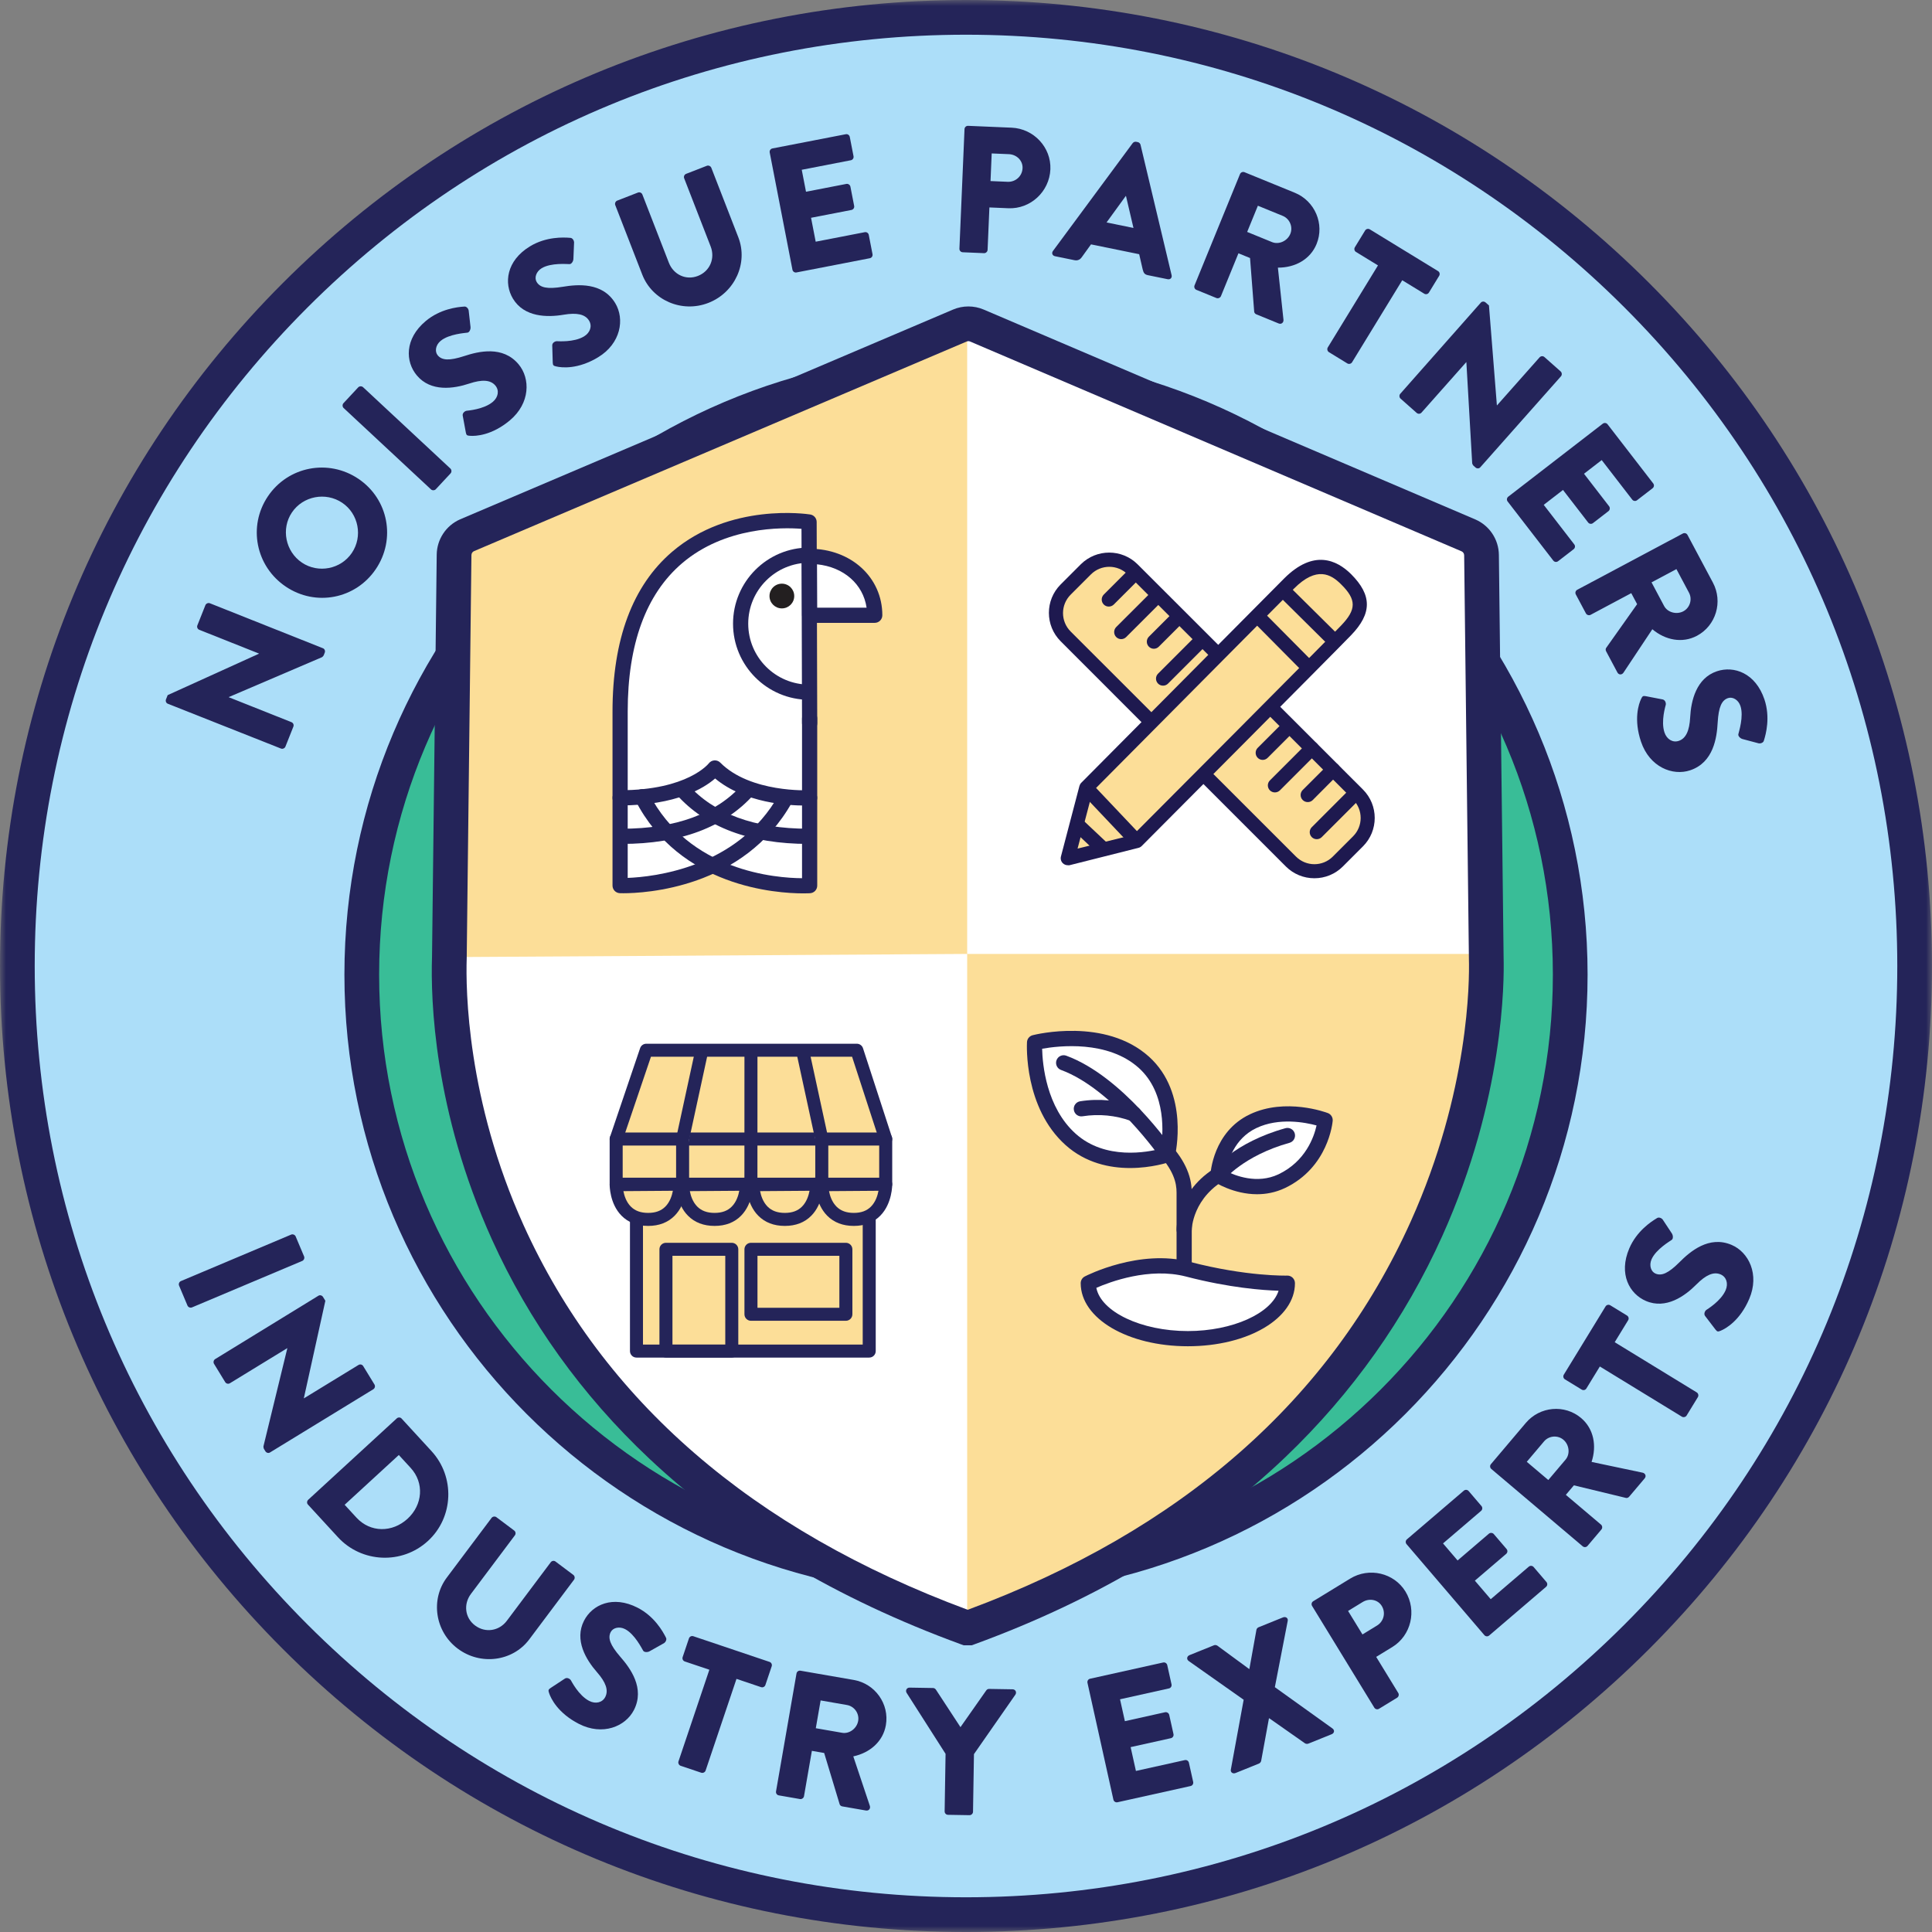 <svg width="160" height="160" viewBox="0 0 160 160" fill="none" xmlns="http://www.w3.org/2000/svg">
<rect x="0" y="0" width="160" height="160" fill="#808080" stroke="none"/>
<g clip-path="url(#clip0)">
<path fill-rule="evenodd" clip-rule="evenodd" d="M80 1.438C123.389 1.438 158.562 36.611 158.562 80C158.562 123.389 123.389 158.562 80 158.562C36.611 158.562 1.438 123.389 1.438 80C1.438 36.611 36.611 1.438 80 1.438Z" fill="#ACDEF9"/>
<mask id="mask0" mask-type="alpha" maskUnits="userSpaceOnUse" x="0" y="0" width="160" height="160">
<path d="M0 7.62939e-05H160V160H0V7.62939e-05Z" fill="white"/>
</mask>
<g mask="url(#mask0)">
<path fill-rule="evenodd" clip-rule="evenodd" d="M80 2.875C59.399 2.875 40.031 10.898 25.465 25.465C10.898 40.032 2.875 59.399 2.875 80C2.875 100.601 10.898 119.969 25.465 134.535C40.031 149.102 59.399 157.125 80 157.125C100.601 157.125 119.968 149.102 134.535 134.535C149.102 119.969 157.125 100.601 157.125 80C157.125 59.399 149.102 40.032 134.535 25.465C119.968 10.898 100.601 2.875 80 2.875ZM80 160C58.631 160 38.541 151.678 23.431 136.569C8.321 121.459 0 101.369 0 80C0 58.631 8.321 38.542 23.431 23.431C38.541 8.321 58.631 7.62939e-05 80 7.62939e-05C101.369 7.62939e-05 121.458 8.321 136.569 23.431C151.679 38.542 160 58.631 160 80C160 101.369 151.679 121.459 136.569 136.569C121.459 151.678 101.369 160 80 160Z" fill="#242459"/>
</g>
<path fill-rule="evenodd" clip-rule="evenodd" d="M80 30.679C107.636 30.679 130.04 53.083 130.04 80.719C130.04 108.355 107.636 130.759 80 130.759C52.364 130.759 29.96 108.355 29.96 80.719C29.96 53.083 52.364 30.679 80 30.679Z" fill="#39BD97"/>
<path fill-rule="evenodd" clip-rule="evenodd" d="M80 32.117C53.201 32.117 31.398 53.92 31.398 80.719C31.398 107.518 53.201 129.321 80 129.321C106.799 129.321 128.602 107.518 128.602 80.719C128.602 53.92 106.799 32.117 80 32.117ZM80 132.197C51.615 132.197 28.523 109.104 28.523 80.719C28.523 52.334 51.615 29.241 80 29.241C108.385 29.241 131.477 52.334 131.477 80.719C131.477 109.104 108.385 132.197 80 132.197Z" fill="#242459"/>
<path fill-rule="evenodd" clip-rule="evenodd" d="M24.113 102.244C24.251 102.186 24.427 102.258 24.485 102.396L25.183 104.051C25.241 104.189 25.17 104.365 25.032 104.424L15.899 108.274C15.761 108.332 15.585 108.26 15.526 108.122L14.829 106.467C14.771 106.329 14.842 106.152 14.98 106.095L24.113 102.244Z" fill="#242459"/>
<path fill-rule="evenodd" clip-rule="evenodd" d="M26.373 107.305C26.5 107.227 26.672 107.279 26.75 107.406L26.945 107.724L25.164 115.791L25.172 115.803L29.69 113.04C29.817 112.962 29.993 112.994 30.079 113.134L31.013 114.661C31.091 114.788 31.047 114.972 30.919 115.05L22.356 120.289C22.229 120.367 22.057 120.315 21.979 120.188L21.854 119.984C21.831 119.946 21.807 119.821 21.817 119.78L23.794 111.663L23.786 111.65L19.04 114.554C18.912 114.632 18.735 114.6 18.65 114.46L17.724 112.946C17.646 112.819 17.69 112.634 17.817 112.556L26.373 107.305Z" fill="#242459"/>
<path fill-rule="evenodd" clip-rule="evenodd" d="M29.519 125.682C30.669 126.934 32.49 126.936 33.752 125.776C35.004 124.626 35.156 122.813 34.005 121.56L33.028 120.497L28.542 124.619L29.519 125.682ZM32.858 117.466C32.969 117.364 33.15 117.362 33.252 117.472L35.735 120.175C37.7 122.313 37.569 125.661 35.442 127.615C33.293 129.589 29.946 129.437 27.982 127.3L25.498 124.597C25.396 124.486 25.415 124.306 25.525 124.204L32.858 117.466Z" fill="#242459"/>
<path fill-rule="evenodd" clip-rule="evenodd" d="M40.711 125.704C40.801 125.584 40.989 125.558 41.11 125.647L42.583 126.752C42.714 126.851 42.729 127.03 42.64 127.15L39.001 132.001C38.373 132.839 38.492 133.978 39.342 134.615C40.205 135.262 41.343 135.067 41.972 134.229L45.61 129.378C45.7 129.258 45.876 129.222 46.008 129.321L47.481 130.426C47.601 130.516 47.628 130.705 47.538 130.824L43.828 135.771C42.463 137.591 39.798 137.951 37.905 136.531C36.025 135.121 35.636 132.471 37.001 130.65L40.711 125.704Z" fill="#242459"/>
<path fill-rule="evenodd" clip-rule="evenodd" d="M45.594 139.795L46.787 139.01C46.982 138.891 47.221 139.048 47.281 139.162C47.32 139.216 47.918 140.414 48.797 140.864C49.33 141.137 49.888 141.002 50.126 140.536C50.413 139.976 50.165 139.311 49.443 138.487C48.53 137.447 47.548 135.817 48.367 134.218C49.043 132.899 50.752 132.092 52.804 133.144C54.19 133.854 54.894 135.106 55.143 135.604C55.255 135.779 55.106 136.005 55.005 136.071L53.8 136.749C53.631 136.848 53.33 136.845 53.258 136.69C53.172 136.562 52.575 135.331 51.762 134.914C51.282 134.668 50.759 134.804 50.574 135.163C50.322 135.657 50.531 136.235 51.364 137.2C52.192 138.146 53.428 139.805 52.499 141.617C51.796 142.99 49.9 143.768 47.941 142.764C46.209 141.877 45.619 140.666 45.469 140.202C45.404 140.001 45.392 139.927 45.594 139.795Z" fill="#242459"/>
<path fill-rule="evenodd" clip-rule="evenodd" d="M58.746 138.28L56.713 137.596C56.556 137.543 56.486 137.376 56.534 137.234L57.056 135.684C57.104 135.542 57.261 135.452 57.417 135.505L63.73 137.631C63.886 137.684 63.957 137.851 63.909 137.993L63.387 139.543C63.339 139.685 63.182 139.775 63.026 139.722L60.993 139.037L58.435 146.63C58.387 146.773 58.216 146.857 58.074 146.809L56.368 146.235C56.225 146.187 56.14 146.016 56.188 145.873L58.746 138.28Z" fill="#242459"/>
<path fill-rule="evenodd" clip-rule="evenodd" d="M69.744 143.503C70.349 143.608 70.963 143.137 71.07 142.518C71.178 141.898 70.748 141.306 70.144 141.202L67.961 140.822L67.561 143.124L69.744 143.503ZM65.963 138.591C65.988 138.444 66.129 138.332 66.291 138.36L70.702 139.126C72.472 139.433 73.669 141.115 73.364 142.87C73.129 144.228 72.039 145.163 70.666 145.456L72.037 149.553C72.107 149.763 71.963 149.981 71.712 149.938L69.75 149.597C69.632 149.576 69.556 149.488 69.537 149.424L68.254 145.174L67.236 144.997L66.583 148.759C66.557 148.906 66.401 149.016 66.254 148.99L64.498 148.685C64.336 148.657 64.241 148.504 64.267 148.357L65.963 138.591Z" fill="#242459"/>
<path fill-rule="evenodd" clip-rule="evenodd" d="M78.308 145.246L75.081 140.193C74.965 139.996 75.088 139.758 75.328 139.762L77.274 139.794C77.393 139.796 77.467 139.872 77.511 139.933L79.542 143.035L81.672 140C81.718 139.941 81.779 139.867 81.914 139.869L83.86 139.901C84.1 139.905 84.216 140.146 84.093 140.339L80.659 145.269L80.581 150.045C80.579 150.194 80.442 150.327 80.292 150.325L78.51 150.295C78.346 150.293 78.228 150.156 78.231 150.006L78.308 145.246Z" fill="#242459"/>
<path fill-rule="evenodd" clip-rule="evenodd" d="M90.06 139.363C90.028 139.217 90.115 139.059 90.277 139.024L96.327 137.681C96.488 137.646 96.634 137.751 96.667 137.897L97.02 139.49C97.053 139.636 96.965 139.794 96.804 139.829L92.756 140.728L93.158 142.54L96.49 141.8C96.636 141.768 96.797 141.871 96.829 142.017L97.183 143.61C97.219 143.771 97.113 143.917 96.967 143.949L93.634 144.689L94.072 146.662L98.121 145.764C98.282 145.728 98.428 145.834 98.46 145.98L98.814 147.573C98.846 147.719 98.758 147.877 98.598 147.912L92.547 149.255C92.386 149.29 92.24 149.185 92.207 149.039L90.06 139.363Z" fill="#242459"/>
<path fill-rule="evenodd" clip-rule="evenodd" d="M102.995 140.766L98.437 137.553C98.253 137.417 98.28 137.164 98.516 137.069L100.543 136.251C100.64 136.211 100.752 136.247 100.816 136.286L103.454 138.224L103.468 138.218L104.051 134.98C104.056 134.914 104.125 134.805 104.222 134.766L106.249 133.947C106.485 133.852 106.694 134.01 106.642 134.241L105.578 139.724L110.348 143.143C110.551 143.287 110.505 143.531 110.283 143.621L108.353 144.4C108.27 144.433 108.136 144.423 108.066 144.37L105.116 142.3L105.088 142.311L104.443 145.833C104.424 145.905 104.368 146.008 104.257 146.053L102.328 146.832C102.091 146.927 101.882 146.769 101.935 146.539L102.995 140.766Z" fill="#242459"/>
<path fill-rule="evenodd" clip-rule="evenodd" d="M114.042 134.619C114.589 134.284 114.783 133.571 114.432 132.998C114.106 132.464 113.398 132.337 112.851 132.672L111.642 133.412L112.834 135.358L114.042 134.619ZM108.661 132.997C108.583 132.87 108.615 132.693 108.755 132.607L111.821 130.731C113.387 129.774 115.45 130.26 116.392 131.799C117.357 133.377 116.858 135.449 115.306 136.399L113.97 137.216L115.799 140.206C115.877 140.334 115.832 140.518 115.706 140.596L114.204 141.514C114.064 141.6 113.892 141.548 113.814 141.42L108.661 132.997Z" fill="#242459"/>
<path fill-rule="evenodd" clip-rule="evenodd" d="M116.485 127.881C116.387 127.768 116.391 127.587 116.516 127.48L121.226 123.452C121.352 123.345 121.53 123.369 121.628 123.483L122.688 124.723C122.785 124.837 122.782 125.017 122.657 125.124L119.505 127.819L120.712 129.231L123.306 127.012C123.42 126.915 123.609 126.929 123.707 127.043L124.768 128.283C124.875 128.409 124.85 128.587 124.736 128.684L122.142 130.903L123.456 132.439L126.608 129.744C126.733 129.637 126.911 129.661 127.009 129.775L128.069 131.015C128.167 131.129 128.163 131.309 128.038 131.416L123.328 135.445C123.202 135.552 123.024 135.527 122.927 135.413L116.485 127.881Z" fill="#242459"/>
<path fill-rule="evenodd" clip-rule="evenodd" d="M129.655 120.878C130.052 120.409 129.956 119.642 129.476 119.235C128.996 118.829 128.269 118.9 127.872 119.369L126.441 121.06L128.224 122.569L129.655 120.878ZM123.506 121.655C123.391 121.559 123.366 121.38 123.472 121.255L126.364 117.838C127.525 116.466 129.581 116.284 130.941 117.435C131.992 118.325 132.248 119.737 131.807 121.07L136.035 121.961C136.251 122.007 136.366 122.242 136.202 122.436L134.915 123.956C134.838 124.047 134.723 124.068 134.658 124.052L130.343 123.009L129.676 123.797L132.59 126.263C132.704 126.36 132.72 126.55 132.623 126.665L131.472 128.025C131.366 128.15 131.185 128.154 131.071 128.058L123.506 121.655Z" fill="#242459"/>
<path fill-rule="evenodd" clip-rule="evenodd" d="M132.492 113.167L131.379 114.986C131.294 115.127 131.117 115.158 130.989 115.08L129.602 114.232C129.475 114.154 129.423 113.982 129.509 113.842L132.965 108.193C133.051 108.053 133.227 108.021 133.355 108.098L134.742 108.947C134.869 109.025 134.921 109.197 134.836 109.337L133.723 111.156L140.517 115.313C140.645 115.391 140.689 115.575 140.611 115.703L139.677 117.23C139.599 117.357 139.415 117.402 139.287 117.324L132.492 113.167Z" fill="#242459"/>
<path fill-rule="evenodd" clip-rule="evenodd" d="M142.073 110.114L141.205 108.979C141.074 108.793 141.212 108.543 141.322 108.475C141.374 108.432 142.526 107.752 142.913 106.842C143.148 106.291 142.973 105.745 142.491 105.54C141.913 105.294 141.267 105.588 140.496 106.366C139.523 107.351 137.966 108.446 136.314 107.742C134.95 107.161 134.024 105.514 134.928 103.393C135.538 101.96 136.737 101.169 137.216 100.885C137.383 100.761 137.619 100.894 137.692 100.99L138.454 102.144C138.564 102.305 138.582 102.606 138.433 102.689C138.311 102.783 137.125 103.466 136.768 104.307C136.557 104.803 136.729 105.315 137.101 105.473C137.61 105.69 138.172 105.442 139.076 104.541C139.961 103.649 141.528 102.298 143.402 103.097C144.821 103.7 145.731 105.537 144.868 107.561C144.106 109.352 142.94 110.027 142.488 110.209C142.291 110.288 142.219 110.306 142.073 110.114Z" fill="#242459"/>
<path fill-rule="evenodd" clip-rule="evenodd" d="M13.893 58.279C13.754 58.224 13.692 58.054 13.748 57.914L13.886 57.567L21.442 54.139L21.447 54.125L16.505 52.159C16.366 52.103 16.285 51.942 16.346 51.789L17.01 50.118C17.066 49.979 17.241 49.904 17.38 49.959L26.749 53.687C26.888 53.742 26.95 53.912 26.894 54.051L26.806 54.274C26.79 54.315 26.703 54.41 26.664 54.427L18.95 57.727L18.944 57.741L24.137 59.807C24.276 59.862 24.357 60.023 24.296 60.176L23.637 61.833C23.582 61.972 23.406 62.048 23.267 61.992L13.893 58.279Z" fill="#242459"/>
<path fill-rule="evenodd" clip-rule="evenodd" d="M29.14 45.788C30.061 44.422 29.695 42.551 28.342 41.639C26.977 40.719 25.093 41.075 24.174 42.441C23.262 43.795 23.639 45.673 25.004 46.593C26.358 47.505 28.228 47.141 29.14 45.788ZM22.187 41.103C23.86 38.62 27.198 37.98 29.681 39.653C32.164 41.326 32.8 44.642 31.127 47.126C29.454 49.609 26.149 50.253 23.666 48.58C21.183 46.907 20.514 43.586 22.187 41.103Z" fill="#242459"/>
<path fill-rule="evenodd" clip-rule="evenodd" d="M28.458 33.791C28.349 33.69 28.342 33.499 28.444 33.39L29.665 32.079C29.767 31.97 29.957 31.963 30.067 32.065L37.3 38.803C37.409 38.905 37.416 39.095 37.314 39.204L36.093 40.515C35.991 40.625 35.801 40.631 35.692 40.53L28.458 33.791Z" fill="#242459"/>
<path fill-rule="evenodd" clip-rule="evenodd" d="M38.578 35.817L38.319 34.413C38.286 34.187 38.523 34.027 38.651 34.017C38.717 34.002 40.052 33.917 40.809 33.283C41.269 32.898 41.361 32.332 41.025 31.931C40.621 31.449 39.911 31.418 38.871 31.762C37.558 32.199 35.674 32.468 34.521 31.091C33.568 29.955 33.49 28.067 35.258 26.587C36.451 25.586 37.879 25.425 38.435 25.39C38.64 25.354 38.79 25.58 38.811 25.699L38.966 27.073C38.992 27.266 38.871 27.543 38.701 27.549C38.55 27.578 37.183 27.649 36.483 28.236C36.07 28.582 35.991 29.117 36.25 29.427C36.606 29.851 37.22 29.884 38.434 29.491C39.627 29.098 41.637 28.605 42.944 30.166C43.934 31.347 43.914 33.397 42.227 34.811C40.735 36.061 39.389 36.133 38.904 36.09C38.693 36.072 38.62 36.055 38.578 35.817Z" fill="#242459"/>
<path fill-rule="evenodd" clip-rule="evenodd" d="M45.776 30.026L45.734 28.599C45.735 28.37 45.994 28.248 46.122 28.258C46.189 28.252 47.522 28.372 48.367 27.86C48.879 27.549 49.056 27.004 48.785 26.556C48.459 26.018 47.762 25.88 46.682 26.063C45.318 26.295 43.415 26.275 42.483 24.739C41.715 23.472 41.924 21.594 43.896 20.398C45.227 19.591 46.663 19.649 47.217 19.697C47.425 19.694 47.539 19.94 47.543 20.06L47.487 21.442C47.483 21.637 47.323 21.892 47.153 21.872C46.999 21.878 45.638 21.741 44.856 22.214C44.396 22.494 44.236 23.011 44.446 23.356C44.734 23.83 45.334 23.955 46.594 23.752C47.834 23.543 49.894 23.362 50.95 25.103C51.749 26.421 51.417 28.444 49.536 29.585C47.872 30.594 46.531 30.461 46.058 30.346C45.852 30.295 45.783 30.267 45.776 30.026Z" fill="#242459"/>
<path fill-rule="evenodd" clip-rule="evenodd" d="M50.952 16.982C50.898 16.843 50.975 16.668 51.115 16.614L52.831 15.947C52.985 15.888 53.145 15.97 53.199 16.11L55.394 21.762C55.774 22.738 56.803 23.238 57.794 22.853C58.799 22.463 59.235 21.394 58.856 20.417L56.66 14.765C56.606 14.626 56.669 14.457 56.822 14.397L58.538 13.73C58.678 13.676 58.852 13.753 58.907 13.892L61.146 19.655C61.97 21.777 60.867 24.23 58.661 25.086C56.471 25.937 54.015 24.867 53.191 22.746L50.952 16.982Z" fill="#242459"/>
<path fill-rule="evenodd" clip-rule="evenodd" d="M63.744 12.626C63.716 12.48 63.808 12.324 63.969 12.293L70.043 11.116C70.204 11.084 70.347 11.194 70.375 11.34L70.686 12.939C70.714 13.086 70.622 13.241 70.461 13.272L66.397 14.06L66.75 15.879L70.095 15.231C70.241 15.203 70.399 15.309 70.427 15.456L70.738 17.055C70.769 17.216 70.659 17.359 70.513 17.388L67.168 18.036L67.552 20.016L71.616 19.229C71.777 19.197 71.92 19.307 71.948 19.454L72.258 21.053C72.287 21.199 72.195 21.354 72.034 21.385L65.96 22.563C65.799 22.594 65.656 22.485 65.627 22.338L63.744 12.626Z" fill="#242459"/>
<path fill-rule="evenodd" clip-rule="evenodd" d="M83.452 15.056C84.095 15.083 84.655 14.598 84.684 13.925C84.71 13.296 84.193 12.794 83.549 12.767L82.128 12.707L82.031 14.995L83.452 15.056ZM79.877 10.693C79.883 10.543 80.008 10.414 80.173 10.421L83.778 10.574C85.617 10.653 87.065 12.212 86.988 14.023C86.908 15.877 85.333 17.324 83.508 17.246L81.938 17.179L81.788 20.694C81.782 20.843 81.642 20.973 81.492 20.966L79.727 20.891C79.562 20.884 79.448 20.744 79.455 20.595L79.877 10.693Z" fill="#242459"/>
<path fill-rule="evenodd" clip-rule="evenodd" d="M93.869 18.878L93.249 16.23L93.234 16.227L91.64 18.423L93.869 18.878ZM87.199 20.787L93.806 11.851C93.868 11.772 93.986 11.72 94.088 11.741L94.235 11.771C94.338 11.792 94.426 11.886 94.452 11.983L97.028 22.793C97.077 23.001 96.921 23.168 96.701 23.123L95.073 22.791C94.808 22.737 94.709 22.625 94.634 22.319L94.342 21.052L90.353 20.238L89.585 21.304C89.475 21.465 89.279 21.608 88.985 21.548L87.372 21.219C87.152 21.174 87.073 20.959 87.199 20.787Z" fill="#242459"/>
<path fill-rule="evenodd" clip-rule="evenodd" d="M105.346 20.05C105.916 20.283 106.62 19.953 106.858 19.369C107.097 18.785 106.803 18.112 106.233 17.879L104.172 17.037L103.285 19.208L105.346 20.05ZM102.692 14.418C102.749 14.279 102.912 14.199 103.065 14.262L107.227 15.962C108.898 16.645 109.71 18.552 109.033 20.208C108.51 21.489 107.24 22.173 105.83 22.165L106.292 26.48C106.315 26.701 106.127 26.884 105.891 26.787L104.039 26.03C103.928 25.985 103.872 25.881 103.867 25.814L103.523 21.369L102.563 20.977L101.113 24.526C101.055 24.665 100.879 24.739 100.74 24.682L99.084 24.006C98.93 23.943 98.87 23.772 98.927 23.633L102.692 14.418Z" fill="#242459"/>
<path fill-rule="evenodd" clip-rule="evenodd" d="M114.118 21.979L112.298 20.866C112.158 20.78 112.127 20.604 112.205 20.476L113.053 19.089C113.131 18.962 113.303 18.91 113.443 18.995L119.093 22.451C119.232 22.537 119.264 22.714 119.186 22.841L118.338 24.228C118.26 24.356 118.088 24.408 117.948 24.322L116.128 23.209L111.971 30.004C111.894 30.131 111.709 30.176 111.581 30.098L110.054 29.163C109.928 29.086 109.883 28.901 109.961 28.774L114.118 21.979Z" fill="#242459"/>
<path fill-rule="evenodd" clip-rule="evenodd" d="M122.637 25.061C122.737 24.949 122.917 24.949 123.029 25.048L123.309 25.296L123.965 33.561L123.976 33.571L127.502 29.594C127.602 29.483 127.781 29.461 127.903 29.57L129.248 30.762C129.36 30.862 129.371 31.052 129.272 31.164L122.588 38.703C122.489 38.815 122.308 38.816 122.196 38.716L122.017 38.557C121.983 38.528 121.924 38.414 121.921 38.372L121.439 30.001L121.428 29.992L117.723 34.17C117.624 34.282 117.445 34.303 117.322 34.194L115.988 33.012C115.876 32.913 115.865 32.722 115.964 32.611L122.637 25.061Z" fill="#242459"/>
<path fill-rule="evenodd" clip-rule="evenodd" d="M132.735 35.088C132.853 34.997 133.033 35.01 133.133 35.14L136.913 40.035C137.013 40.165 136.98 40.342 136.862 40.433L135.573 41.428C135.455 41.52 135.275 41.507 135.175 41.377L132.646 38.102L131.18 39.234L133.261 41.93C133.352 42.048 133.328 42.237 133.21 42.328L131.921 43.323C131.791 43.423 131.614 43.39 131.523 43.272L129.441 40.576L127.845 41.809L130.374 45.084C130.475 45.214 130.441 45.391 130.323 45.482L129.034 46.477C128.916 46.569 128.736 46.556 128.636 46.426L124.856 41.531C124.756 41.401 124.789 41.224 124.908 41.132L132.735 35.088Z" fill="#242459"/>
<path fill-rule="evenodd" clip-rule="evenodd" d="M137.814 50.184C138.103 50.726 138.851 50.92 139.407 50.625C139.961 50.329 140.164 49.627 139.875 49.085L138.834 47.13L136.773 48.228L137.814 50.184ZM139.366 44.183C139.499 44.112 139.674 44.155 139.751 44.3L141.856 48.25C142.701 49.836 142.109 51.813 140.537 52.651C139.321 53.299 137.914 53.014 136.839 52.111L134.448 55.709C134.325 55.894 134.064 55.914 133.945 55.689L133.009 53.932C132.952 53.826 132.976 53.712 133.015 53.657L135.58 50.034L135.094 49.122L131.725 50.918C131.593 50.988 131.411 50.933 131.34 50.8L130.502 49.228C130.425 49.083 130.487 48.913 130.619 48.843L139.366 44.183Z" fill="#242459"/>
<path fill-rule="evenodd" clip-rule="evenodd" d="M136.294 57.654L137.699 57.925C137.923 57.976 137.986 58.256 137.948 58.379C137.938 58.446 137.53 59.723 137.846 60.662C138.038 61.231 138.532 61.524 139.03 61.356C139.627 61.155 139.914 60.504 139.972 59.407C140.044 58.022 140.479 56.165 142.186 55.591C143.594 55.116 145.384 55.732 146.122 57.922C146.619 59.401 146.249 60.792 146.08 61.324C146.038 61.528 145.773 61.586 145.654 61.562L144.315 61.206C144.125 61.16 143.91 60.947 143.967 60.785C143.995 60.633 144.427 59.332 144.135 58.464C143.963 57.952 143.492 57.683 143.108 57.813C142.582 57.99 142.328 58.551 142.251 59.827C142.184 61.085 141.911 63.14 139.977 63.791C138.512 64.285 136.607 63.517 135.903 61.427C135.28 59.579 135.703 58.297 135.92 57.859C136.015 57.669 136.057 57.607 136.294 57.654Z" fill="#242459"/>
<path fill-rule="evenodd" clip-rule="evenodd" d="M80.241 134.802H80.072C35.481 118.514 37.152 81.359 37.217 79.253L37.619 44.786L80.097 26.661L80.158 26.636L80.216 26.661L122.694 44.786L123.1 79.343C123.114 79.831 124.915 118.474 80.241 134.802Z" fill="#FCDE98"/>
<path fill-rule="evenodd" clip-rule="evenodd" d="M66.914 42.924C66.914 42.924 51.266 40.976 51.266 58.619V73.035C53.899 73.052 56.504 72.485 58.892 71.374C58.892 71.374 61.16 73.035 66.954 73.035L66.914 42.924Z" fill="white"/>
<path fill-rule="evenodd" clip-rule="evenodd" d="M51.626 73.974C51.466 73.974 51.365 73.97 51.331 73.969C50.993 73.956 50.726 73.678 50.726 73.34V58.928C50.726 52.948 52.388 48.495 55.666 45.693C60.438 41.614 66.832 42.565 67.102 42.608C67.407 42.656 67.632 42.919 67.633 43.228L67.68 59.9C67.68 60.248 67.4 60.53 67.052 60.531C66.712 60.526 66.423 60.251 66.421 59.904L66.376 43.795C64.803 43.671 60.05 43.594 56.474 46.657C53.495 49.21 51.984 53.338 51.984 58.928V72.704C54.085 72.624 61.114 71.891 64.499 65.817C64.668 65.514 65.051 65.405 65.355 65.574C65.658 65.743 65.767 66.126 65.598 66.43C61.605 73.595 53.325 73.974 51.626 73.974Z" fill="#242459"/>
<path fill-rule="evenodd" clip-rule="evenodd" d="M67.011 57.954C63.535 57.954 60.707 55.126 60.707 51.65C60.707 48.174 63.535 45.346 67.011 45.346C67.358 45.346 67.64 45.628 67.64 45.975C67.64 46.322 67.358 46.604 67.011 46.604C64.228 46.604 61.965 48.868 61.965 51.65C61.965 54.433 64.228 56.696 67.011 56.696C67.358 56.696 67.64 56.978 67.64 57.325C67.64 57.672 67.358 57.954 67.011 57.954Z" fill="#242459"/>
<path fill-rule="evenodd" clip-rule="evenodd" d="M64.75 48.337C65.316 48.337 65.775 48.795 65.775 49.361C65.775 49.927 65.316 50.385 64.75 50.385C64.185 50.385 63.726 49.927 63.726 49.361C63.726 48.795 64.185 48.337 64.75 48.337Z" fill="#231F20"/>
<path fill-rule="evenodd" clip-rule="evenodd" d="M67.051 50.953H72.442C72.442 48.257 70.285 46.072 67.029 46.072L67.051 50.953Z" fill="white"/>
<path fill-rule="evenodd" clip-rule="evenodd" d="M67.677 50.324H71.767C71.482 48.373 69.871 46.96 67.661 46.733L67.677 50.324ZM72.442 51.582H67.051C66.704 51.582 66.423 51.302 66.422 50.956L66.4 46.075C66.399 45.908 66.465 45.747 66.584 45.628C66.701 45.51 66.862 45.443 67.029 45.443C70.473 45.443 73.071 47.812 73.071 50.953C73.071 51.3 72.789 51.582 72.442 51.582Z" fill="#242459"/>
<path fill-rule="evenodd" clip-rule="evenodd" d="M66.525 73.986C64.316 73.986 56.298 73.471 52.614 66.27C52.456 65.961 52.578 65.582 52.887 65.423C53.197 65.266 53.576 65.388 53.734 65.697C57.055 72.189 64.315 72.717 66.421 72.729V59.496C66.421 59.149 66.703 58.867 67.05 58.867C67.398 58.867 67.679 59.149 67.679 59.496V73.344C67.679 73.674 67.425 73.947 67.097 73.971C67.083 73.972 66.878 73.986 66.525 73.986Z" fill="#242459"/>
<path fill-rule="evenodd" clip-rule="evenodd" d="M51.495 69.89C51.148 69.89 50.867 69.608 50.867 69.261C50.867 68.914 51.148 68.632 51.495 68.632C55.957 68.632 59.32 67.396 61.492 64.958C61.723 64.698 62.12 64.675 62.38 64.906C62.639 65.137 62.662 65.535 62.431 65.794C60.01 68.512 56.331 69.89 51.495 69.89Z" fill="#242459"/>
<path fill-rule="evenodd" clip-rule="evenodd" d="M66.625 66.711C65.34 66.711 61.676 66.519 59.223 64.47C58.314 65.262 56.02 66.702 51.355 66.702C51.008 66.702 50.726 66.42 50.726 66.073C50.726 65.726 51.008 65.444 51.355 65.444C56.939 65.444 58.679 63.244 58.696 63.222C58.806 63.077 58.977 62.984 59.158 62.972C59.338 62.96 59.52 63.025 59.648 63.154C62.137 65.67 66.968 65.448 67.017 65.445C67.357 65.425 67.66 65.693 67.678 66.04C67.697 66.387 67.431 66.682 67.084 66.701C67.049 66.703 66.886 66.711 66.625 66.711Z" fill="#242459"/>
<path fill-rule="evenodd" clip-rule="evenodd" d="M66.954 69.89C62.116 69.89 58.438 68.512 56.021 65.794C55.79 65.534 55.813 65.136 56.073 64.906C56.333 64.675 56.731 64.698 56.961 64.958C59.129 67.396 62.491 68.632 66.954 68.632C67.301 68.632 67.582 68.914 67.582 69.261C67.582 69.608 67.301 69.89 66.954 69.89Z" fill="#242459"/>
<path fill-rule="evenodd" clip-rule="evenodd" d="M80.097 79.001V134.802C80.097 134.802 62.22 130.554 48.074 112.268C33.928 93.981 37.217 79.263 37.217 79.263L80.097 79.001Z" fill="white"/>
<path fill-rule="evenodd" clip-rule="evenodd" d="M98.067 105.46C97.72 105.46 97.438 105.179 97.438 104.831V98.769C97.438 97.994 97.239 96.898 95.689 95.295C95.447 95.046 95.454 94.647 95.704 94.406C95.953 94.164 96.351 94.171 96.593 94.421C98.028 95.904 98.696 97.286 98.696 98.769V104.831C98.696 105.179 98.415 105.46 98.067 105.46Z" fill="#242459"/>
<path fill-rule="evenodd" clip-rule="evenodd" d="M98.067 102.474C97.72 102.474 97.439 102.192 97.439 101.845C97.439 101.703 97.481 98.351 101.154 96.425C101.461 96.264 101.842 96.383 102.003 96.69C102.164 96.998 102.046 97.377 101.738 97.539C98.731 99.116 98.696 101.818 98.696 101.845C98.696 102.192 98.415 102.474 98.067 102.474Z" fill="#242459"/>
<path fill-rule="evenodd" clip-rule="evenodd" d="M96.687 95.627C96.687 95.627 91.921 97.288 88.658 94.355C85.395 91.422 85.679 86.34 85.679 86.34C85.679 86.34 91.318 84.903 94.736 87.979C97.848 90.793 96.687 95.627 96.687 95.627Z" fill="white"/>
<path fill-rule="evenodd" clip-rule="evenodd" d="M86.305 86.853C86.335 88.136 86.645 91.7 89.079 93.887C91.543 96.102 95.045 95.42 96.14 95.132C96.317 94.027 96.648 90.557 94.314 88.445C91.739 86.128 87.678 86.607 86.305 86.853ZM93.588 96.731C91.927 96.731 89.916 96.331 88.238 94.823C84.79 91.724 85.038 86.525 85.051 86.305C85.066 86.031 85.257 85.798 85.523 85.731C85.766 85.668 91.53 84.248 95.156 87.511C98.508 90.542 97.35 95.562 97.299 95.774C97.249 95.982 97.096 96.151 96.894 96.221C96.785 96.259 95.392 96.731 93.588 96.731Z" fill="#242459"/>
<path fill-rule="evenodd" clip-rule="evenodd" d="M98.373 105.108C94.391 104.073 90.128 106.269 90.128 106.269C90.128 108.807 93.819 110.862 98.373 110.862C102.927 110.862 106.614 108.807 106.614 106.269C106.614 106.269 103.253 106.377 98.373 105.108Z" fill="white"/>
<path fill-rule="evenodd" clip-rule="evenodd" d="M90.794 106.653C91.179 108.63 94.493 110.233 98.373 110.233C102.093 110.233 105.292 108.758 105.886 106.893C104.619 106.856 101.837 106.659 98.214 105.717C95.177 104.929 91.89 106.173 90.794 106.653ZM98.373 111.491C93.397 111.491 89.499 109.197 89.499 106.269C89.499 106.033 89.631 105.818 89.84 105.71C90.023 105.615 94.365 103.415 98.531 104.5C103.268 105.731 106.561 105.64 106.594 105.64C106.775 105.634 106.929 105.699 107.052 105.817C107.174 105.936 107.243 106.099 107.243 106.269C107.243 109.197 103.347 111.491 98.373 111.491Z" fill="#242459"/>
<path fill-rule="evenodd" clip-rule="evenodd" d="M100.87 97.327C100.87 97.327 101.032 94.157 103.778 92.853C106.524 91.548 109.741 92.766 109.741 92.766C109.741 92.766 109.453 96.242 106.147 97.819C103.509 99.066 100.87 97.327 100.87 97.327Z" fill="white"/>
<path fill-rule="evenodd" clip-rule="evenodd" d="M101.546 96.986C102.276 97.356 104.103 98.089 105.878 97.251C108.128 96.177 108.825 94.143 109.032 93.205C108.083 92.948 105.918 92.532 104.048 93.421C102.194 94.302 101.682 96.184 101.546 96.986ZM104.103 98.901C102.145 98.901 100.611 97.91 100.524 97.852C100.338 97.73 100.231 97.517 100.242 97.295C100.249 97.15 100.458 93.734 103.508 92.284C106.463 90.881 109.822 92.124 109.964 92.178C110.226 92.277 110.391 92.539 110.368 92.818C110.355 92.975 110.008 96.674 106.418 98.387C105.623 98.763 104.833 98.901 104.103 98.901Z" fill="#242459"/>
<path fill-rule="evenodd" clip-rule="evenodd" d="M96.688 96.256C96.487 96.256 96.29 96.16 96.168 95.983C96.129 95.925 92.154 90.18 87.87 88.609C87.544 88.49 87.377 88.128 87.496 87.802C87.616 87.475 87.977 87.308 88.303 87.428C92.967 89.138 97.035 95.022 97.206 95.272C97.402 95.558 97.329 95.95 97.043 96.146C96.934 96.22 96.81 96.256 96.688 96.256Z" fill="#242459"/>
<path fill-rule="evenodd" clip-rule="evenodd" d="M93.902 92.249C92.512 91.738 91.015 91.592 89.553 91.825L93.902 92.249Z" fill="white"/>
<path fill-rule="evenodd" clip-rule="evenodd" d="M93.902 92.878C93.83 92.878 93.757 92.865 93.685 92.839C92.399 92.366 91.004 92.231 89.652 92.446C89.304 92.502 88.986 92.267 88.932 91.924C88.877 91.581 89.111 91.258 89.454 91.203C91.019 90.954 92.632 91.112 94.119 91.658C94.445 91.778 94.612 92.139 94.492 92.466C94.399 92.72 94.158 92.878 93.902 92.878Z" fill="#242459"/>
<path fill-rule="evenodd" clip-rule="evenodd" d="M100.87 97.327C100.87 97.327 102.556 95.171 106.621 94.039L100.87 97.327Z" fill="white"/>
<path fill-rule="evenodd" clip-rule="evenodd" d="M100.87 97.954C100.734 97.954 100.597 97.911 100.482 97.82C100.21 97.605 100.161 97.213 100.375 96.94C100.449 96.845 102.237 94.607 106.452 93.433C106.787 93.339 107.134 93.536 107.227 93.87C107.32 94.204 107.124 94.551 106.79 94.644C103.003 95.699 101.381 97.696 101.364 97.716C101.24 97.873 101.056 97.954 100.87 97.954Z" fill="#242459"/>
<mask id="mask1" mask-type="alpha" maskUnits="userSpaceOnUse" x="0" y="0" width="160" height="160">
<path d="M0 160H160V0H0V160Z" fill="white"/>
</mask>
<g mask="url(#mask1)">
<path fill-rule="evenodd" clip-rule="evenodd" d="M52.71 111.89H71.985V94.329H52.71V111.89Z" fill="#FCDE98"/>
<path fill-rule="evenodd" clip-rule="evenodd" d="M53.249 111.351H71.446V94.869H53.249V111.351ZM71.985 112.429H52.71C52.412 112.429 52.171 112.188 52.171 111.89V94.329C52.171 94.032 52.412 93.79 52.71 93.79H71.985C72.283 93.79 72.524 94.032 72.524 94.329V111.89C72.524 112.188 72.283 112.429 71.985 112.429Z" fill="#242459"/>
<path fill-rule="evenodd" clip-rule="evenodd" d="M70.957 86.976H53.523L51.028 94.33V98.071H73.351V94.33L70.957 86.976Z" fill="#FCDE98"/>
<path fill-rule="evenodd" clip-rule="evenodd" d="M51.568 97.532H72.812V94.415L70.566 87.515H53.909L51.568 94.418V97.532ZM73.351 98.61H51.028C50.73 98.61 50.489 98.369 50.489 98.071V94.33C50.489 94.271 50.499 94.212 50.518 94.156L53.012 86.803C53.086 86.584 53.291 86.437 53.523 86.437H70.957C71.191 86.437 71.398 86.587 71.47 86.809L73.864 94.163C73.881 94.216 73.89 94.273 73.89 94.33V98.071C73.89 98.369 73.649 98.61 73.351 98.61Z" fill="#242459"/>
<path fill-rule="evenodd" clip-rule="evenodd" d="M73.351 94.869H51.028C50.731 94.869 50.489 94.627 50.489 94.33C50.489 94.032 50.731 93.79 51.028 93.79H73.351C73.649 93.79 73.89 94.032 73.89 94.33C73.89 94.627 73.649 94.869 73.351 94.869Z" fill="#242459"/>
<path fill-rule="evenodd" clip-rule="evenodd" d="M62.188 98.61C61.89 98.61 61.649 98.369 61.649 98.071L61.652 87.069C61.653 86.772 61.894 86.531 62.191 86.531H62.192C62.489 86.531 62.731 86.772 62.73 87.07L62.727 98.071C62.727 98.369 62.485 98.61 62.188 98.61Z" fill="#242459"/>
<path fill-rule="evenodd" clip-rule="evenodd" d="M68.057 98.071V94.33L66.483 87.07" fill="white"/>
<path fill-rule="evenodd" clip-rule="evenodd" d="M68.057 98.61C67.759 98.61 67.518 98.369 67.518 98.071V94.388L65.956 87.184C65.893 86.892 66.078 86.606 66.368 86.543C66.659 86.479 66.946 86.664 67.01 86.955L68.584 94.215C68.592 94.253 68.596 94.291 68.596 94.33V98.071C68.596 98.369 68.355 98.61 68.057 98.61Z" fill="#242459"/>
<path fill-rule="evenodd" clip-rule="evenodd" d="M73.351 98.071C73.351 98.071 73.387 100.986 70.709 100.986C68.032 100.986 68.057 98.111 68.057 98.111L73.351 98.071Z" fill="#FCDE98"/>
<path fill-rule="evenodd" clip-rule="evenodd" d="M68.656 98.645C68.731 99.03 68.899 99.548 69.275 99.925C69.626 100.276 70.095 100.447 70.709 100.447C71.317 100.447 71.781 100.277 72.129 99.927C72.511 99.542 72.679 99.01 72.753 98.615L68.656 98.645ZM70.709 101.525C69.803 101.525 69.062 101.241 68.505 100.679C67.515 99.681 67.517 98.17 67.518 98.106C67.52 97.812 67.758 97.574 68.053 97.572L73.347 97.532H73.351C73.646 97.532 73.886 97.769 73.89 98.064C73.891 98.129 73.898 99.67 72.9 100.68C72.347 101.241 71.609 101.525 70.709 101.525Z" fill="#242459"/>
<path fill-rule="evenodd" clip-rule="evenodd" d="M67.64 98.071C67.64 98.071 67.676 100.986 64.998 100.986C62.321 100.986 62.35 98.111 62.35 98.111L67.64 98.071Z" fill="#FCDE98"/>
<path fill-rule="evenodd" clip-rule="evenodd" d="M62.948 98.645C63.023 99.03 63.19 99.548 63.566 99.925C63.916 100.276 64.384 100.447 64.998 100.447C65.606 100.447 66.07 100.277 66.418 99.927C66.8 99.542 66.969 99.01 67.043 98.615L62.948 98.645ZM64.998 101.525C64.092 101.525 63.351 101.241 62.795 100.679C61.806 99.68 61.81 98.169 61.81 98.105C61.813 97.811 62.051 97.574 62.346 97.572L67.636 97.532H67.64C67.935 97.532 68.175 97.769 68.179 98.064C68.18 98.129 68.187 99.67 67.189 100.68C66.636 101.241 65.898 101.525 64.998 101.525Z" fill="#242459"/>
<path fill-rule="evenodd" clip-rule="evenodd" d="M61.821 98.071C61.821 98.071 61.861 100.986 59.18 100.986C56.498 100.986 56.531 98.111 56.531 98.111L61.821 98.071Z" fill="#FCDE98"/>
<path fill-rule="evenodd" clip-rule="evenodd" d="M57.129 98.645C57.203 99.03 57.369 99.547 57.744 99.924C58.095 100.276 58.564 100.447 59.179 100.447C59.788 100.447 60.253 100.277 60.601 99.926C60.983 99.542 61.151 99.01 61.224 98.615L57.129 98.645ZM59.179 101.525C58.271 101.525 57.529 101.24 56.973 100.678C55.985 99.678 55.991 98.168 55.991 98.105C55.995 97.811 56.233 97.574 56.526 97.572L61.817 97.532H61.821C62.116 97.532 62.356 97.769 62.36 98.064C62.361 98.129 62.37 99.668 61.373 100.679C60.82 101.241 60.081 101.525 59.179 101.525Z" fill="#242459"/>
<path fill-rule="evenodd" clip-rule="evenodd" d="M56.322 98.071C56.322 98.071 56.358 100.986 53.677 100.986C50.996 100.986 51.028 98.111 51.028 98.111L56.322 98.071Z" fill="#FCDE98"/>
<path fill-rule="evenodd" clip-rule="evenodd" d="M51.627 98.645C51.7 99.03 51.867 99.547 52.242 99.924C52.593 100.276 53.062 100.447 53.678 100.447C54.286 100.447 54.752 100.276 55.101 99.926C55.483 99.541 55.651 99.01 55.725 98.615L51.627 98.645ZM53.678 101.525C52.769 101.525 52.027 101.24 51.471 100.678C50.483 99.678 50.489 98.168 50.489 98.105C50.493 97.811 50.731 97.574 51.025 97.572L56.319 97.532H56.322C56.618 97.532 56.858 97.769 56.862 98.064C56.862 98.129 56.87 99.669 55.872 100.679C55.318 101.241 54.579 101.525 53.678 101.525Z" fill="#242459"/>
<path fill-rule="evenodd" clip-rule="evenodd" d="M56.531 98.071V94.33L58.105 87.07" fill="white"/>
<path fill-rule="evenodd" clip-rule="evenodd" d="M56.531 98.61C56.233 98.61 55.992 98.369 55.992 98.071V94.33C55.992 94.291 55.995 94.253 56.004 94.215L57.578 86.955C57.641 86.664 57.929 86.48 58.219 86.543C58.51 86.606 58.695 86.892 58.632 87.184L57.07 94.388V98.071C57.07 98.369 56.828 98.61 56.531 98.61Z" fill="#242459"/>
<path fill-rule="evenodd" clip-rule="evenodd" d="M55.151 111.886H60.603V103.462H55.151V111.886Z" fill="#FCDE98"/>
<path fill-rule="evenodd" clip-rule="evenodd" d="M55.69 111.348H60.064V104.001H55.69V111.348ZM60.602 112.426H55.151C54.853 112.426 54.612 112.184 54.612 111.887V103.462C54.612 103.164 54.853 102.923 55.151 102.923H60.602C60.9 102.923 61.142 103.164 61.142 103.462V111.887C61.142 112.184 60.9 112.426 60.602 112.426Z" fill="#242459"/>
<path fill-rule="evenodd" clip-rule="evenodd" d="M62.192 108.842H70.052V103.462H62.192V108.842Z" fill="#FCDE98"/>
<path fill-rule="evenodd" clip-rule="evenodd" d="M62.731 108.303H69.513V104.001H62.731V108.303ZM70.052 109.381H62.191C61.894 109.381 61.652 109.14 61.652 108.842V103.462C61.652 103.164 61.894 102.923 62.191 102.923H70.052C70.349 102.923 70.591 103.164 70.591 103.462V108.842C70.591 109.14 70.349 109.381 70.052 109.381Z" fill="#242459"/>
<path fill-rule="evenodd" clip-rule="evenodd" d="M80.097 26.661V79.001H123.097V44.786L80.097 26.661Z" fill="white"/>
<path fill-rule="evenodd" clip-rule="evenodd" d="M95.289 59.733L88.252 52.696C87.185 51.622 87.185 49.888 88.252 48.815L89.92 47.147C90.993 46.08 92.727 46.08 93.801 47.147L100.756 54.101" fill="#FCDE98"/>
<path fill-rule="evenodd" clip-rule="evenodd" d="M95.289 60.316C95.134 60.316 94.986 60.255 94.876 60.147L87.839 53.106C86.54 51.806 86.54 49.701 87.839 48.401L89.506 46.734C90.807 45.439 92.91 45.439 94.211 46.734L101.169 53.685C101.412 53.897 101.437 54.267 101.224 54.511C101.012 54.755 100.641 54.78 100.398 54.567C100.378 54.549 100.359 54.531 100.342 54.511L93.395 47.575C92.554 46.731 91.189 46.729 90.345 47.569L90.34 47.575L88.669 49.246C87.825 50.087 87.823 51.452 88.663 52.295C88.665 52.297 88.667 52.299 88.669 52.301L95.71 59.338C95.935 59.567 95.935 59.935 95.71 60.165C95.594 60.267 95.444 60.322 95.289 60.316Z" fill="#1E194F"/>
<path fill-rule="evenodd" clip-rule="evenodd" d="M105.5 58.846L112.461 65.807C113.529 66.881 113.529 68.615 112.461 69.689L110.794 71.356C109.72 72.424 107.986 72.424 106.912 71.356L99.763 64.208" fill="#FCDE98"/>
<path fill-rule="evenodd" clip-rule="evenodd" d="M108.849 72.733C107.967 72.735 107.12 72.386 106.495 71.763L99.347 64.614C99.134 64.37 99.159 64.001 99.402 63.787C99.623 63.594 99.953 63.594 100.173 63.787L107.326 70.936C108.167 71.779 109.532 71.782 110.375 70.941L110.38 70.936L112.048 69.268C112.893 68.429 112.897 67.063 112.057 66.219C112.054 66.216 112.051 66.213 112.048 66.21L105.086 59.252C104.843 59.039 104.818 58.669 105.031 58.425C105.244 58.181 105.614 58.157 105.858 58.37C105.877 58.387 105.896 58.405 105.913 58.425L112.875 65.387C114.173 66.686 114.173 68.792 112.875 70.091L111.204 71.763C110.579 72.387 109.732 72.736 108.849 72.733Z" fill="#1E194F"/>
<path fill-rule="evenodd" clip-rule="evenodd" d="M89.959 65.247C89.959 65.247 105.108 49.979 106.761 48.329C108.415 46.68 109.974 46.471 111.477 47.97C112.979 49.469 113.008 50.622 111.477 52.215C109.945 53.807 94.146 69.66 94.146 69.66L88.428 71.076L89.959 65.247Z" fill="#FCDE98"/>
<path fill-rule="evenodd" clip-rule="evenodd" d="M90.484 65.545L89.24 70.278L93.848 69.139C95.285 67.701 109.612 53.325 111.056 51.812C112.347 50.471 112.35 49.656 111.056 48.383C110.233 47.56 109.047 46.856 107.164 48.743C105.615 50.299 91.864 64.154 90.484 65.545ZM88.428 71.655C88.272 71.655 88.122 71.593 88.011 71.482C87.867 71.336 87.811 71.124 87.864 70.925L89.395 65.088C89.422 64.99 89.474 64.899 89.546 64.826C89.697 64.671 104.717 49.541 106.348 47.905C108.785 45.468 110.704 46.371 111.89 47.546C113.633 49.289 113.633 50.802 111.89 52.606C110.37 54.184 94.711 69.904 94.552 70.063C94.477 70.138 94.383 70.192 94.279 70.217L88.568 71.655C88.522 71.662 88.475 71.662 88.428 71.655Z" fill="#1E194F"/>
<path fill-rule="evenodd" clip-rule="evenodd" d="M94.107 69.704L89.92 65.284L89.998 65.21L94.185 69.63L94.107 69.704Z" fill="black"/>
<path fill-rule="evenodd" clip-rule="evenodd" d="M89.537 65.648L90.385 64.846L94.57 69.267L93.722 70.07L89.537 65.648Z" fill="#1E194F"/>
<path fill-rule="evenodd" clip-rule="evenodd" d="M88.772 68.662L89.573 67.811L91.907 70.008L91.107 70.859L88.772 68.662Z" fill="#1E194F"/>
<path fill-rule="evenodd" clip-rule="evenodd" d="M105.836 49.275L106.657 48.444L110.991 52.736L110.169 53.566L105.836 49.275Z" fill="#1E194F"/>
<path fill-rule="evenodd" clip-rule="evenodd" d="M103.695 51.396L104.524 50.574L108.823 54.906L107.993 55.729L103.695 51.396Z" fill="#1E194F"/>
<path fill-rule="evenodd" clip-rule="evenodd" d="M105.582 65.624C105.261 65.626 104.999 65.367 104.997 65.045C104.996 64.889 105.058 64.739 105.169 64.629L108.228 61.57C108.456 61.342 108.825 61.343 109.052 61.572C109.28 61.8 109.279 62.169 109.051 62.397L105.996 65.455C105.885 65.563 105.737 65.624 105.582 65.624Z" fill="#1E194F"/>
<path fill-rule="evenodd" clip-rule="evenodd" d="M108.296 66.425C107.972 66.424 107.711 66.161 107.712 65.838C107.713 65.684 107.774 65.536 107.883 65.426L109.985 63.327C110.213 63.1 110.583 63.101 110.81 63.329C111.038 63.557 111.036 63.926 110.808 64.154L108.709 66.264C108.599 66.371 108.45 66.429 108.296 66.425Z" fill="#1E194F"/>
<path fill-rule="evenodd" clip-rule="evenodd" d="M109.047 69.498C108.725 69.498 108.465 69.237 108.465 68.916C108.465 68.76 108.527 68.612 108.637 68.503L111.692 65.444C111.936 65.231 112.306 65.256 112.519 65.5C112.712 65.721 112.712 66.05 112.519 66.271L109.46 69.329C109.35 69.438 109.202 69.498 109.047 69.498Z" fill="#1E194F"/>
<path fill-rule="evenodd" clip-rule="evenodd" d="M104.554 62.932C104.231 62.922 103.978 62.651 103.988 62.328C103.992 62.188 104.047 62.054 104.141 61.951L106.24 59.852C106.467 59.624 106.837 59.623 107.065 59.85C107.293 60.078 107.294 60.447 107.067 60.675L104.968 62.774C104.856 62.879 104.708 62.935 104.554 62.932Z" fill="#1E194F"/>
<path fill-rule="evenodd" clip-rule="evenodd" d="M92.852 52.93C92.697 52.93 92.548 52.868 92.439 52.757C92.214 52.528 92.214 52.16 92.439 51.931L95.498 48.876C95.726 48.648 96.095 48.649 96.322 48.877C96.55 49.106 96.549 49.475 96.321 49.702L93.266 52.757C93.157 52.868 93.008 52.93 92.852 52.93Z" fill="#1E194F"/>
<path fill-rule="evenodd" clip-rule="evenodd" d="M95.551 53.728C95.228 53.723 94.97 53.456 94.975 53.133C94.977 52.983 95.037 52.839 95.142 52.732L97.241 50.633C97.468 50.405 97.837 50.404 98.066 50.631C98.294 50.858 98.295 51.228 98.067 51.456L95.968 53.555C95.858 53.666 95.708 53.729 95.551 53.728Z" fill="#1E194F"/>
<path fill-rule="evenodd" clip-rule="evenodd" d="M96.317 56.783C96.163 56.784 96.015 56.723 95.907 56.614C95.679 56.387 95.677 56.019 95.904 55.79L95.907 55.787L98.962 52.732C99.189 52.504 99.559 52.503 99.787 52.73C100.015 52.958 100.016 53.327 99.789 53.555L96.73 56.614C96.621 56.723 96.472 56.784 96.317 56.783Z" fill="#1E194F"/>
<path fill-rule="evenodd" clip-rule="evenodd" d="M91.824 50.234C91.503 50.236 91.241 49.977 91.239 49.655C91.238 49.499 91.3 49.349 91.411 49.239L93.51 47.14C93.723 46.896 94.093 46.871 94.337 47.084C94.58 47.297 94.605 47.667 94.392 47.911C94.375 47.931 94.356 47.949 94.337 47.966L92.238 50.065C92.127 50.173 91.979 50.233 91.824 50.234Z" fill="#1E194F"/>
<path fill-rule="evenodd" clip-rule="evenodd" d="M80.198 28.253C80.15 28.253 80.102 28.262 80.057 28.282L39.245 45.648C39.128 45.7 39.043 45.828 39.042 45.969L38.651 79.372C38.567 81.926 38.658 91.066 43.36 101.462C49.927 115.983 62.301 126.698 80.142 133.316C97.843 126.751 110.186 115.931 116.834 101.152C121.684 90.37 121.696 81.184 121.649 79.453L121.648 79.357L121.256 45.989C121.255 45.843 121.171 45.716 121.043 45.659L80.338 28.282C80.293 28.262 80.246 28.253 80.198 28.253ZM80.481 136.254H79.802L79.563 136.167C69.278 132.405 60.59 127.225 53.744 120.771C48.184 115.531 43.809 109.433 40.74 102.647C35.918 91.984 35.663 82.752 35.777 79.278L35.779 79.209L36.167 45.941C36.178 44.671 36.939 43.518 38.108 43.008L78.93 25.636C79.736 25.293 80.66 25.293 81.466 25.637L122.19 43.022C123.358 43.532 124.12 44.685 124.131 45.96L124.523 79.34C124.574 81.216 124.563 90.979 119.456 102.332C116.362 109.21 111.987 115.38 106.453 120.67C99.604 127.215 90.947 132.429 80.72 136.167L80.481 136.254Z" fill="#242459"/>
</g>
</g>
<defs>
<clipPath id="clip0">
<rect width="160" height="160" fill="white"/>
</clipPath>
</defs>
</svg>
